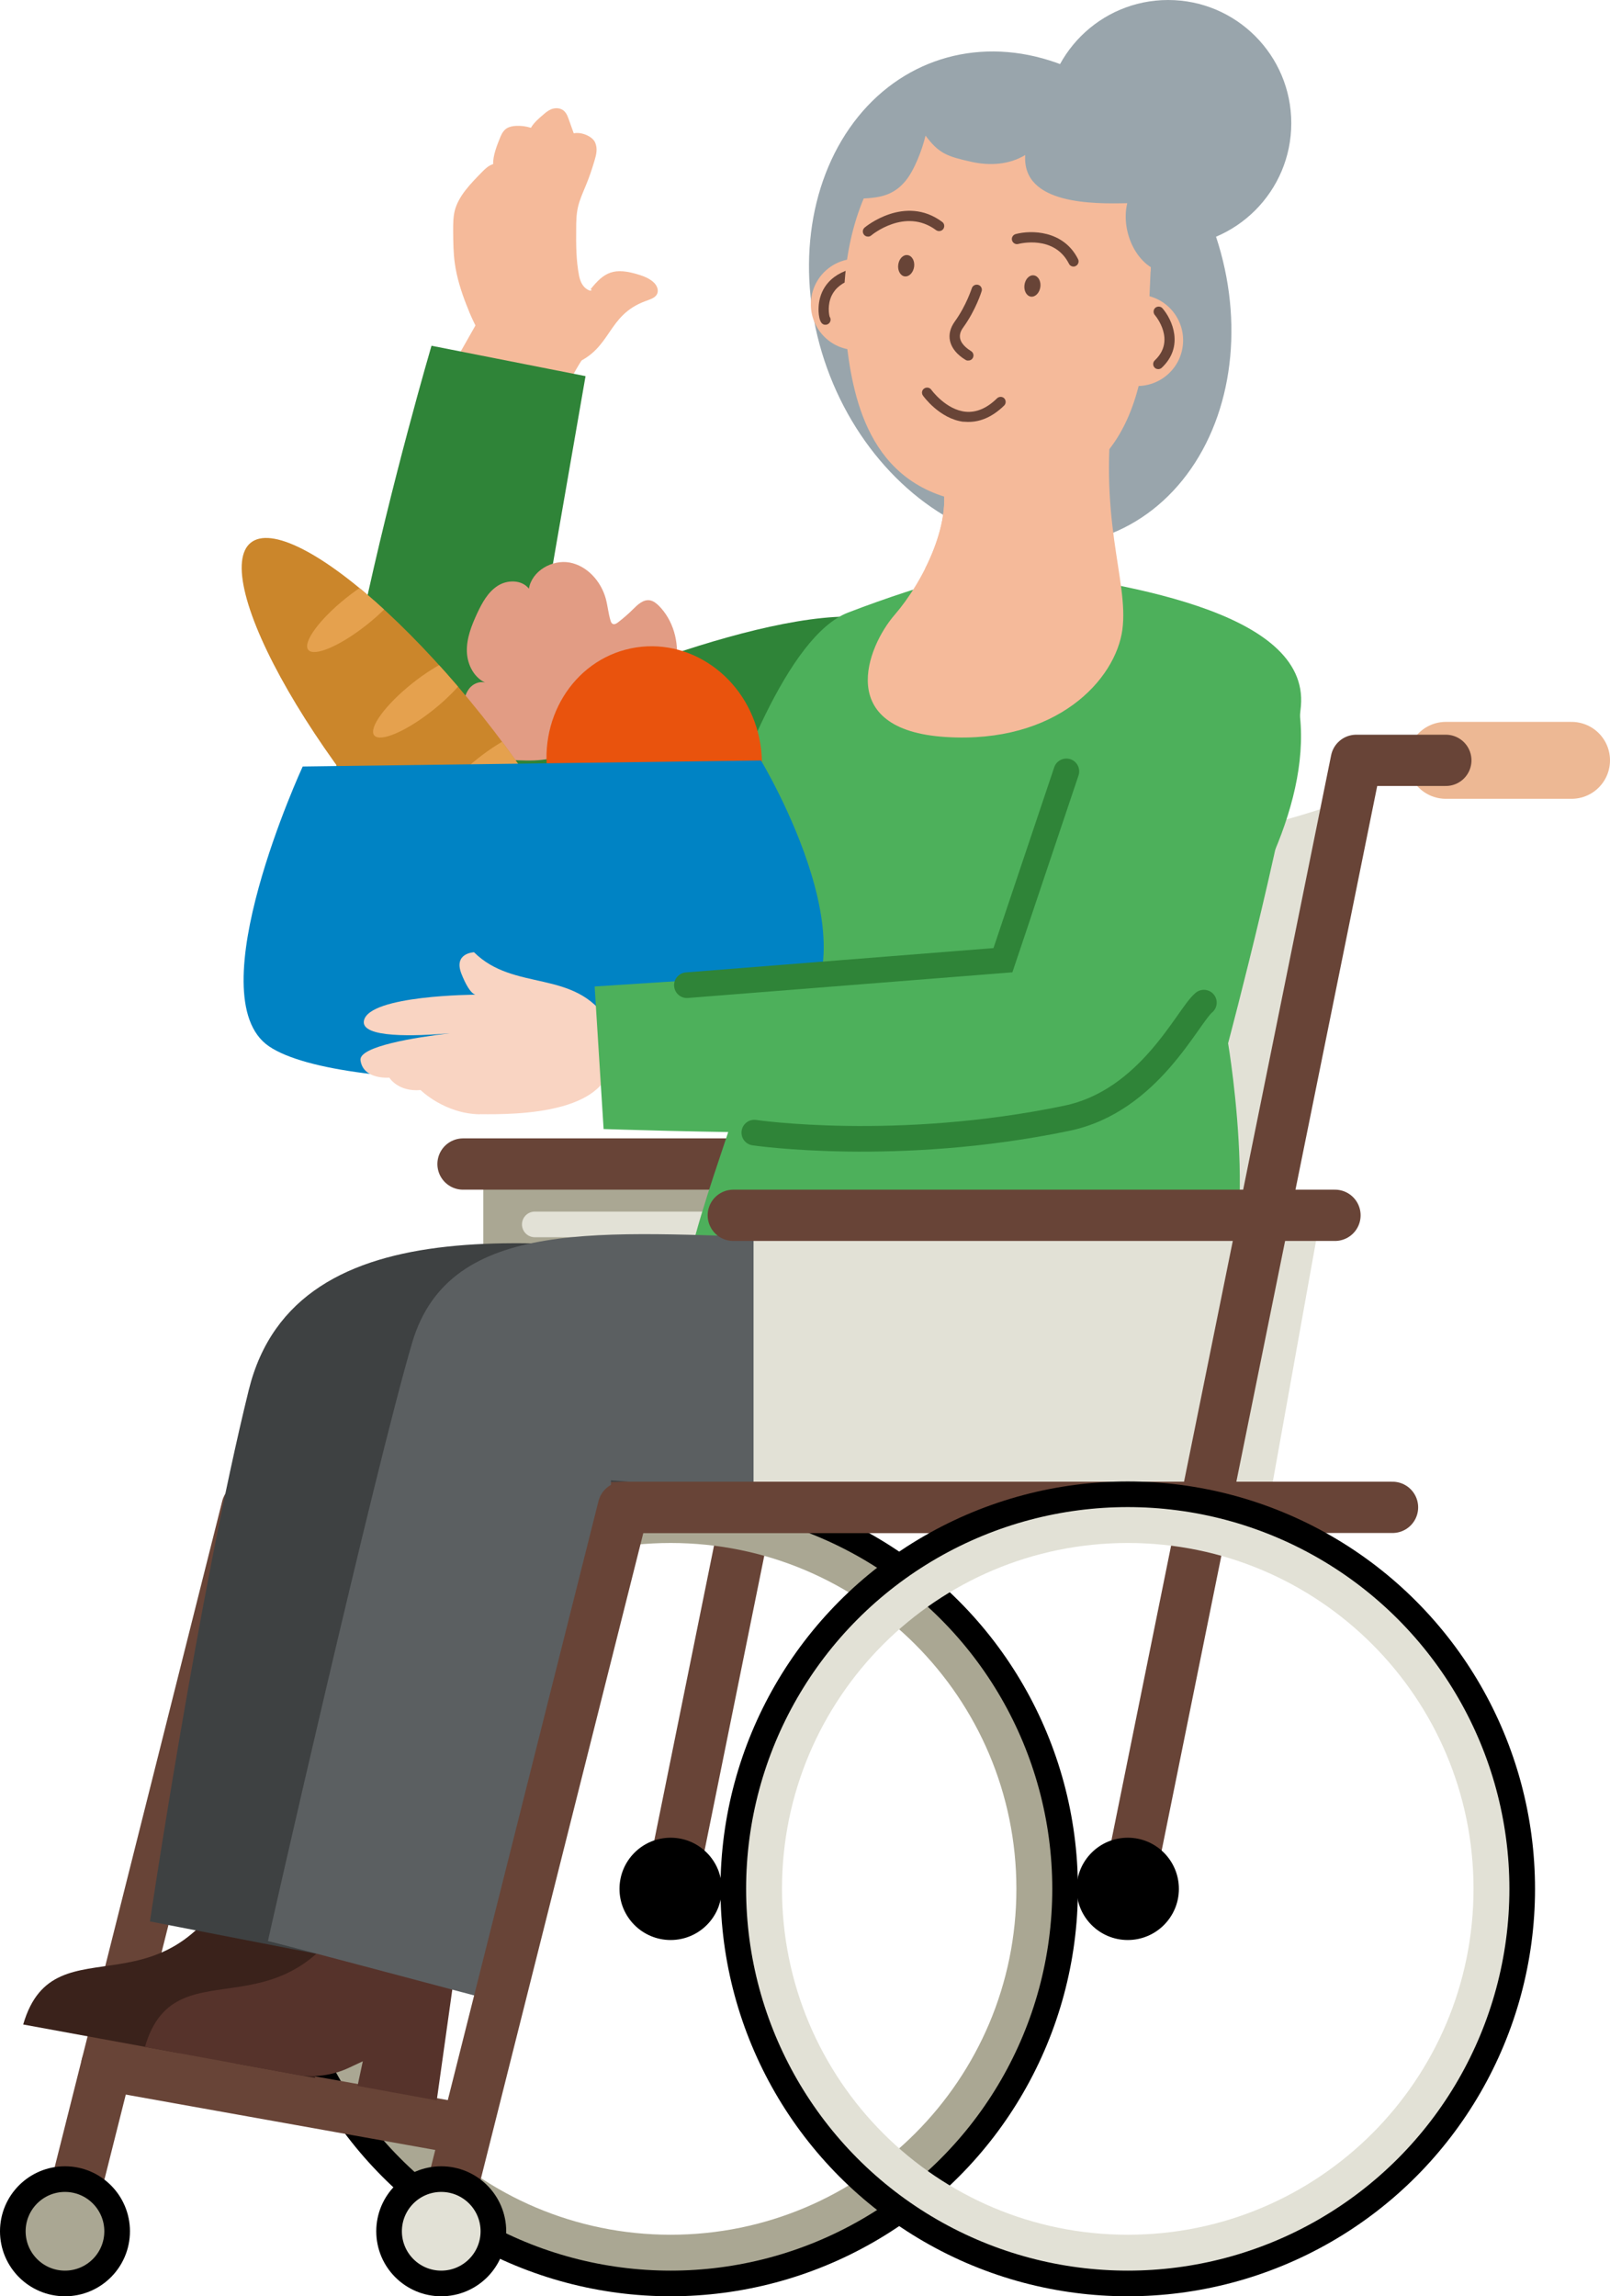 <?xml version="1.0" encoding="UTF-8"?>
<svg xmlns="http://www.w3.org/2000/svg" xmlns:xlink="http://www.w3.org/1999/xlink" viewBox="0 0 125.63 179.12">
  <defs>
    <style>
      .cls-1 {
        fill: #99a5ac;
      }

      .cls-1, .cls-2, .cls-3, .cls-4, .cls-5, .cls-6, .cls-7, .cls-8, .cls-9, .cls-10, .cls-11, .cls-12, .cls-13, .cls-14, .cls-15, .cls-16, .cls-17, .cls-18, .cls-19 {
        stroke-width: 0px;
      }

      .cls-2 {
        fill: #2f8438;
      }

      .cls-20 {
        stroke: #edb894;
        stroke-width: 6px;
      }

      .cls-20, .cls-21, .cls-22, .cls-23, .cls-24, .cls-25 {
        fill: none;
      }

      .cls-20, .cls-21, .cls-23, .cls-24, .cls-25 {
        stroke-linecap: round;
      }

      .cls-20, .cls-21, .cls-23, .cls-25 {
        stroke-linejoin: round;
      }

      .cls-3, .cls-26 {
        fill: #cb862b;
      }

      .cls-27 {
        clip-path: url(#clippath);
      }

      .cls-4 {
        fill: #aaa793;
      }

      .cls-21 {
        stroke: #684437;
        stroke-width: 4px;
      }

      .cls-5 {
        fill: #f9d4c2;
      }

      .cls-6 {
        fill: #e5a14e;
      }

      .cls-7, .cls-18, .cls-28 {
        fill: #f5ba9a;
      }

      .cls-7, .cls-25 {
        mix-blend-mode: multiply;
      }

      .cls-8 {
        fill: #56332b;
      }

      .cls-9 {
        fill: #4db05b;
      }

      .cls-22 {
        stroke: #000;
      }

      .cls-22, .cls-23, .cls-24, .cls-25 {
        stroke-width: 2px;
      }

      .cls-22, .cls-24 {
        stroke-miterlimit: 10;
      }

      .cls-23, .cls-25 {
        stroke: #e2e1d6;
      }

      .cls-10 {
        fill: #3e4142;
      }

      .cls-29 {
        clip-path: url(#clippath-1);
      }

      .cls-11 {
        fill: #000;
      }

      .cls-12 {
        fill: #684437;
      }

      .cls-24 {
        stroke: #2f8438;
      }

      .cls-13 {
        fill: #e9530d;
      }

      .cls-14 {
        fill: #e29c84;
      }

      .cls-15 {
        fill: #0083c4;
      }

      .cls-16 {
        fill: #3a221b;
      }

      .cls-17 {
        fill: #5b5f61;
      }

      .cls-19 {
        fill: #e2e1d6;
      }

      .cls-30 {
        isolation: isolate;
      }
    </style>
    <clipPath id="clippath">
      <path class="cls-18" d="M86.95,30.79l-13.57,6.22c1.2,3.49-1.41,8.46-3.57,10.95-2.16,2.49-4.71,8.98,3.98,9.53,8.69.55,13.26-4.49,13.79-8.37.52-3.88-2.02-8.7-.62-18.34Z"/>
    </clipPath>
    <clipPath id="clippath-1">
      <ellipse class="cls-3" cx="33.12" cy="59.32" rx="5.69" ry="21.73" transform="translate(-29.76 33.59) rotate(-38.57)"/>
    </clipPath>
  </defs>
  <g class="cls-30">
    <g id="Layer_2" data-name="Layer 2">
      <g id="illustraties">
        <g>
          <g>
            <g>
              <g>
                <line class="cls-20" x1="77.76" y1="59.31" x2="87.57" y2="59.31"/>
                <polyline class="cls-21" points="52.33 147.34 70.17 59.31 77.76 59.31"/>
              </g>
              <g>
                <polygon class="cls-4" points="77.87 117.58 37.71 117.58 37.71 90.8 81.96 90.8 77.87 117.58"/>
                <path class="cls-23" d="M41.73,95.51h27.82s-4.43,7.23-2.88,12.93"/>
                <line class="cls-21" x1="36.13" y1="90.8" x2="83.08" y2="90.8"/>
              </g>
            </g>
            <g>
              <circle class="cls-11" cx="52.33" cy="147.34" r="3.99"/>
              <path class="cls-4" d="M52.33,116.56c-17,0-30.78,13.78-30.78,30.78s13.78,30.78,30.78,30.78,30.78-13.78,30.78-30.78-13.78-30.78-30.78-30.78ZM52.33,174.32c-14.9,0-26.98-12.08-26.98-26.98s12.08-26.98,26.98-26.98,26.98,12.08,26.98,26.98-12.08,26.98-26.98,26.98Z"/>
              <circle class="cls-22" cx="52.33" cy="147.34" r="30.78"/>
            </g>
            <g>
              <polyline class="cls-21" points="79.3 117.58 19.28 117.58 5.07 174.05"/>
              <circle class="cls-4" cx="5.07" cy="174.05" r="4.07"/>
              <circle class="cls-22" cx="5.07" cy="174.05" r="4.07"/>
            </g>
          </g>
          <g>
            <path class="cls-19" d="M69.55,62.35l-10.75,55.23h35.22l11.19-55.23c-20.24,7.62-35.67,0-35.67,0Z"/>
            <path class="cls-25" d="M72.39,69.36s7.26,11.72,25.13,1.16c0,0-5.35,8.73-4.96,18.54"/>
          </g>
          <line class="cls-21" x1="8.33" y1="161.09" x2="35.89" y2="166.02"/>
          <g>
            <g>
              <path class="cls-18" d="M37.61,26.3c-.51-.83-.9-1.69-1.23-2.56-.41-1.05-.74-2.12-.89-3.19-.12-.85-.12-1.7-.13-2.54,0-.53,0-1.05.12-1.56.29-1.16,1.24-2.12,2.15-3.05.24-.24.48-.48.85-.6-.02-.68.31-1.49.57-2.13.12-.28.28-.57.6-.72.18-.08.4-.12.62-.13.39-.02.78.03,1.16.15.22-.39.62-.74.99-1.05.16-.14.33-.28.55-.38s.49-.13.73-.06c.4.12.56.48.67.8.13.37.27.75.4,1.12.6-.13,1.44.23,1.66.7s.1.97-.04,1.43c-.2.68-.43,1.36-.71,2.02-.21.51-.44,1.02-.57,1.56-.14.58-.15,1.17-.15,1.77-.01,1.2-.01,2.4.22,3.6.09.44.26.93.77,1.16.07.03.16.05.2,0s-.09-.11-.09-.05c1.08-1.35,1.82-1.79,3.86-1.14.44.14.87.34,1.15.64s.36.72.1.99c-.18.2-.49.29-.78.4-3.09,1.12-2.6,3.74-5.64,4.93-.57.22-1.18.39-1.84.43-.46.03-.94,0-1.4-.08-1.79-.29-3.11-1.2-3.9-2.48Z"/>
              <path class="cls-18" d="M41.06,37.7s2.93-8.11,4.95-10.44c2.02-2.33-8.31-2.93-8.31-2.93l-6.42,11.32,9.78,2.05Z"/>
              <path class="cls-2" d="M45.69,29.34s-4.68,26.82-4.54,26.37c.14-.45,18.23-8.47,26.53-7.54l-13.79,21.28s-20.18,5.6-26.37,2.54c-6.2-3.06,6.15-45.02,6.15-45.02l12.02,2.37Z"/>
            </g>
            <ellipse class="cls-1" cx="79.61" cy="23.29" rx="16.02" ry="19.66" transform="translate(-3.18 28.43) rotate(-19.86)"/>
            <path class="cls-9" d="M77.65,44.2c9.71,1.17,24.53,3.42,23.86,10.89-.67,7.47-5.68,26.29-5.68,26.29,0,0,3.05,18.01-1.98,21.16-5.03,3.15-33.51,3.83-39.78.67-2.67-1.35,3.03-14.69,4.11-19.36.79-3.4-6.31-5.61-3.12-15.94,2.28-7.38,6.43-18.31,11.1-20.12,6.22-2.4,11.5-3.6,11.5-3.6Z"/>
            <g>
              <path class="cls-28" d="M86.95,30.79l-13.57,6.22c1.2,3.49-1.41,8.46-3.57,10.95-2.16,2.49-4.71,8.98,3.98,9.53,8.69.55,13.26-4.49,13.79-8.37.52-3.88-2.02-8.7-.62-18.34Z"/>
              <g class="cls-27">
                <ellipse class="cls-7" cx="76.19" cy="37.88" rx="8.17" ry="7.01" transform="translate(-7.91 24.96) rotate(-17.7)"/>
              </g>
            </g>
            <g>
              <circle class="cls-1" cx="91.15" cy="9.61" r="9.61"/>
              <g>
                <path class="cls-18" d="M70.38,24.2c-.25,1.95-2.04,3.33-3.99,3.08-1.95-.25-3.34-2.03-3.09-3.99s2.04-3.33,3.99-3.08,3.33,2.03,3.08,3.99"/>
                <path class="cls-12" d="M64.35,25.33s-.08-.01-.11-.03c-.43-.2-.37-1.35-.36-1.4.05-.81.43-2.27,2.44-2.89.21-.06.43.05.5.26.06.21-.06.43-.26.5-.82.25-1.38.69-1.67,1.3-.33.71-.21,1.45-.15,1.64.11.16.09.37-.05.51-.09.09-.22.13-.34.11"/>
                <path class="cls-18" d="M89.79,21.18c.03-.71.04-1.4.02-2.06-.13-3.67-1.57-6.92-4.35-9.16-1.65-1.32-3.55-2.09-5.5-2.34-4.14-.53-8.5,1.28-11.07,5.08-2.61,3.85-3.4,8.98-2.89,13.56.5,4.46,1.63,11.67,9.46,12.89,14.45.61,14-11.59,14.32-17.97Z"/>
                <path class="cls-18" d="M92.29,27c-.25,1.95-2.04,3.33-3.99,3.08-1.95-.25-3.33-2.03-3.08-3.99.25-1.95,2.04-3.33,3.99-3.08,1.95.25,3.33,2.03,3.08,3.99"/>
                <path class="cls-12" d="M75.5,28.13s-.1-.02-.14-.05c-.24-.14-1.04-.64-1.23-1.49-.11-.51.02-1.02.38-1.52.9-1.25,1.31-2.57,1.32-2.58.06-.21.29-.33.5-.27.21.06.33.28.27.49-.02.06-.45,1.46-1.43,2.82-.23.31-.31.6-.25.88.12.55.77.92.84.97.19.11.26.35.15.54-.08.15-.24.22-.4.2"/>
                <g>
                  <path class="cls-12" d="M71.33,20.8c-.06.46-.39.8-.73.76s-.57-.45-.51-.91c.06-.46.38-.8.73-.75s.57.45.51.91"/>
                  <path class="cls-12" d="M81.18,22.38c-.06.46-.39.8-.73.76s-.57-.45-.51-.91c.06-.46.38-.8.73-.75s.57.45.51.91"/>
                </g>
                <path class="cls-12" d="M75.17,32.9c-1.85-.24-3.1-1.97-3.15-2.04-.13-.18-.09-.43.09-.55.18-.13.43-.09.56.09.01.02,1.15,1.58,2.7,1.72.83.07,1.65-.28,2.43-1.05.16-.15.41-.15.56,0s.15.41,0,.56c-.96.94-2,1.36-3.07,1.27-.04,0-.08,0-.12-.01"/>
                <path class="cls-12" d="M83.71,20.79c-.13-.02-.24-.09-.3-.22-1.14-2.25-3.84-1.57-3.95-1.54-.21.06-.43-.07-.49-.28-.06-.21.07-.43.28-.49,1.18-.32,3.73-.32,4.87,1.95.1.2.02.44-.18.54-.07.04-.15.05-.23.04"/>
                <path class="cls-12" d="M90.33,28.79c-.09-.01-.18-.05-.24-.12-.15-.16-.14-.41.02-.56,1.66-1.56.07-3.46,0-3.54-.14-.17-.12-.42.04-.56.17-.14.42-.12.56.04.76.88,1.71,2.97-.06,4.64-.09.08-.21.12-.32.1"/>
                <path class="cls-12" d="M67.67,18.45c-.09-.01-.19-.06-.25-.14-.14-.17-.12-.42.05-.56.03-.03,3.13-2.61,6.05-.44.18.13.21.38.08.56-.13.17-.38.21-.56.08-2.41-1.79-5.03.39-5.05.41-.09.08-.2.11-.31.09"/>
                <path class="cls-1" d="M65.95,15.64c1.61-.33,3.27.16,4.67-1.48.72-.84,1.35-2.51,1.6-3.58,1.05,1.4,1.67,1.62,3.61,2.05,1.4.31,2.93.22,4.17-.54-.27,3.89,5.36,3.82,7.96,3.76-.54,2.26.8,5.11,2.99,5.43.76-3.7.39-9.28-2.69-11.81-2.52-2.06-6.98-3.33-10.19-3.39-6.17-.11-11.05,3.71-12.59,9.55.02-.12.47-.25.47,0Z"/>
              </g>
            </g>
            <g>
              <path class="cls-16" d="M19.07,144.74c-5.62,13.56-14.78,4.64-17.26,13.18l11.78,2.16c1.4.26,2.84.07,4.13-.53l1.09-.51-.41,1.92,6.18,1.13,2.21-15.75-7.73-1.59Z"/>
              <path class="cls-10" d="M59.84,98.62c-16.33-1.87-36.76-5.07-40.43,9.81-3.9,15.82-7.71,41.45-7.71,41.45l15.23,2.96,7.51-36.94,31.72-.7-6.31-16.59Z"/>
            </g>
            <g>
              <path class="cls-8" d="M28.57,146.49c-5.62,13.56-14.78,4.64-17.26,13.18l11.78,2.16c1.4.26,2.84.07,4.13-.53l1.09-.51-.41,1.92,6.18,1.13,2.21-15.75-7.73-1.59Z"/>
              <path class="cls-17" d="M61.38,96.55c-14.14-.37-26.28-1.77-29.22,8.19-2.94,9.96-11.28,46.7-11.25,46.67s16.68,4.4,16.68,4.4c0,0,10.38-26.73,10.08-40.34,0,0,34.47,2.92,41.87-1.89,7.4-4.82,3.15-16.74,3.15-16.74l-31.3-.3Z"/>
            </g>
          </g>
          <g>
            <g>
              <path class="cls-14" d="M36.18,55.26c0-.54.09-1.1.42-1.53.32-.43.95-.67,1.42-.42-.99-.35-1.56-1.44-1.59-2.48-.03-1.05.37-2.05.81-3,.38-.81.83-1.64,1.59-2.13.75-.49,1.89-.49,2.44.22.23-1.38,1.8-2.29,3.18-2.04,1.38.26,2.45,1.47,2.82,2.82.15.56.2,1.15.37,1.71.03.1.07.2.16.25.14.08.3-.02.42-.11.4-.31.79-.64,1.15-1,.38-.38.83-.82,1.36-.72.26.05.48.23.67.41,1.13,1.13,1.6,2.83,1.37,4.41-.23,1.58-1.1,3.03-2.28,4.1l.4-.88c-.4.61-.98,1.12-1.6,1.52-.96.6-2.04.99-3.07,1.45-1.1.49-2.16,1.09-3.34,1.34-.78.16-1.59.16-2.39.13-1.03-.04-2.12-.15-2.95-.77-.98-.74-1.37-2.05-1.35-3.27Z"/>
              <g>
                <ellipse class="cls-26" cx="33.12" cy="59.32" rx="5.69" ry="21.73" transform="translate(-29.76 33.59) rotate(-38.57)"/>
                <g class="cls-29">
                  <ellipse class="cls-6" cx="27.84" cy="47.67" rx="4.84" ry="1.32" transform="translate(-23.65 27.76) rotate(-38.57)"/>
                  <ellipse class="cls-6" cx="32.98" cy="54.34" rx="4.84" ry="1.32" transform="translate(-26.68 32.42) rotate(-38.57)"/>
                  <ellipse class="cls-6" cx="38.08" cy="60.22" rx="4.84" ry="1.32" transform="translate(-29.24 36.88) rotate(-38.57)"/>
                  <ellipse class="cls-6" cx="42.97" cy="66.28" rx="4.84" ry="1.32" transform="translate(-31.95 41.26) rotate(-38.57)"/>
                </g>
              </g>
              <ellipse class="cls-13" cx="51.05" cy="59.32" rx="8.38" ry="8.93" transform="translate(-11.02 11.65) rotate(-11.76)"/>
            </g>
            <path class="cls-15" d="M23.62,59.79l35.76-.47s9.99,16.56,1.43,21.15c-8.56,4.58-34.18,5.01-39.83,1.14s2.64-21.82,2.64-21.82Z"/>
          </g>
          <g>
            <path class="cls-5" d="M37.46,86.92c-2.77-.03-4.64-1.89-4.64-1.89-1.77.15-2.44-.97-2.44-.97,0,0-2.05.18-2.25-1.36-.13-1.08,4.28-1.78,6.96-2.1-2.65.23-6.98.39-6.69-.99.41-1.99,8.71-2.02,8.71-2.02,0,0-.45.02-1.1-1.62-.65-1.64.98-1.69.98-1.69,3.15,3.12,7.85,1.26,10.45,5.34l.27,2.13c.65,5.22-7.49,5.19-10.26,5.16Z"/>
            <path class="cls-9" d="M78.26,74.9s4.94-23.04,19.83-22.65l2.02-.83c6.8,12.9-12.99,33.85-16.87,35.8-3.88,1.96-36.14.85-36.14.85l-.7-11.12,31.87-2.06Z"/>
            <polyline class="cls-24" points="83.21 60.17 78.26 74.9 53.6 76.85"/>
            <path class="cls-24" d="M58.86,88.35s11.11,1.64,24.38-1.12c6.46-1.34,9.42-7.96,10.7-9.02"/>
          </g>
          <g>
            <g>
              <g>
                <polygon class="cls-19" points="98.96 117.58 58.8 117.58 58.8 94.8 103.05 94.8 98.96 117.58"/>
                <path class="cls-25" d="M62.82,99.51h27.82s-4.43,7.23-2.88,12.93"/>
                <line class="cls-21" x1="57.22" y1="94.8" x2="104.17" y2="94.8"/>
              </g>
              <g>
                <line class="cls-20" x1="112.82" y1="59.31" x2="122.63" y2="59.31"/>
                <polyline class="cls-21" points="88 147.34 105.83 59.31 112.82 59.31"/>
              </g>
            </g>
            <g>
              <g>
                <polyline class="cls-21" points="108.66 117.58 48.64 117.58 34.43 174.05"/>
                <circle class="cls-19" cx="34.43" cy="174.05" r="4.07"/>
                <circle class="cls-22" cx="34.43" cy="174.05" r="4.07"/>
              </g>
              <g>
                <circle class="cls-11" cx="88" cy="147.34" r="3.99"/>
                <path class="cls-19" d="M88,116.56c-17,0-30.78,13.78-30.78,30.78s13.78,30.78,30.78,30.78,30.78-13.78,30.78-30.78-13.78-30.78-30.78-30.78ZM88,174.32c-14.9,0-26.98-12.08-26.98-26.98s12.08-26.98,26.98-26.98,26.98,12.08,26.98,26.98-12.08,26.98-26.98,26.98Z"/>
                <circle class="cls-22" cx="88" cy="147.34" r="30.78"/>
              </g>
            </g>
          </g>
        </g>
      </g>
    </g>
  </g>
</svg>